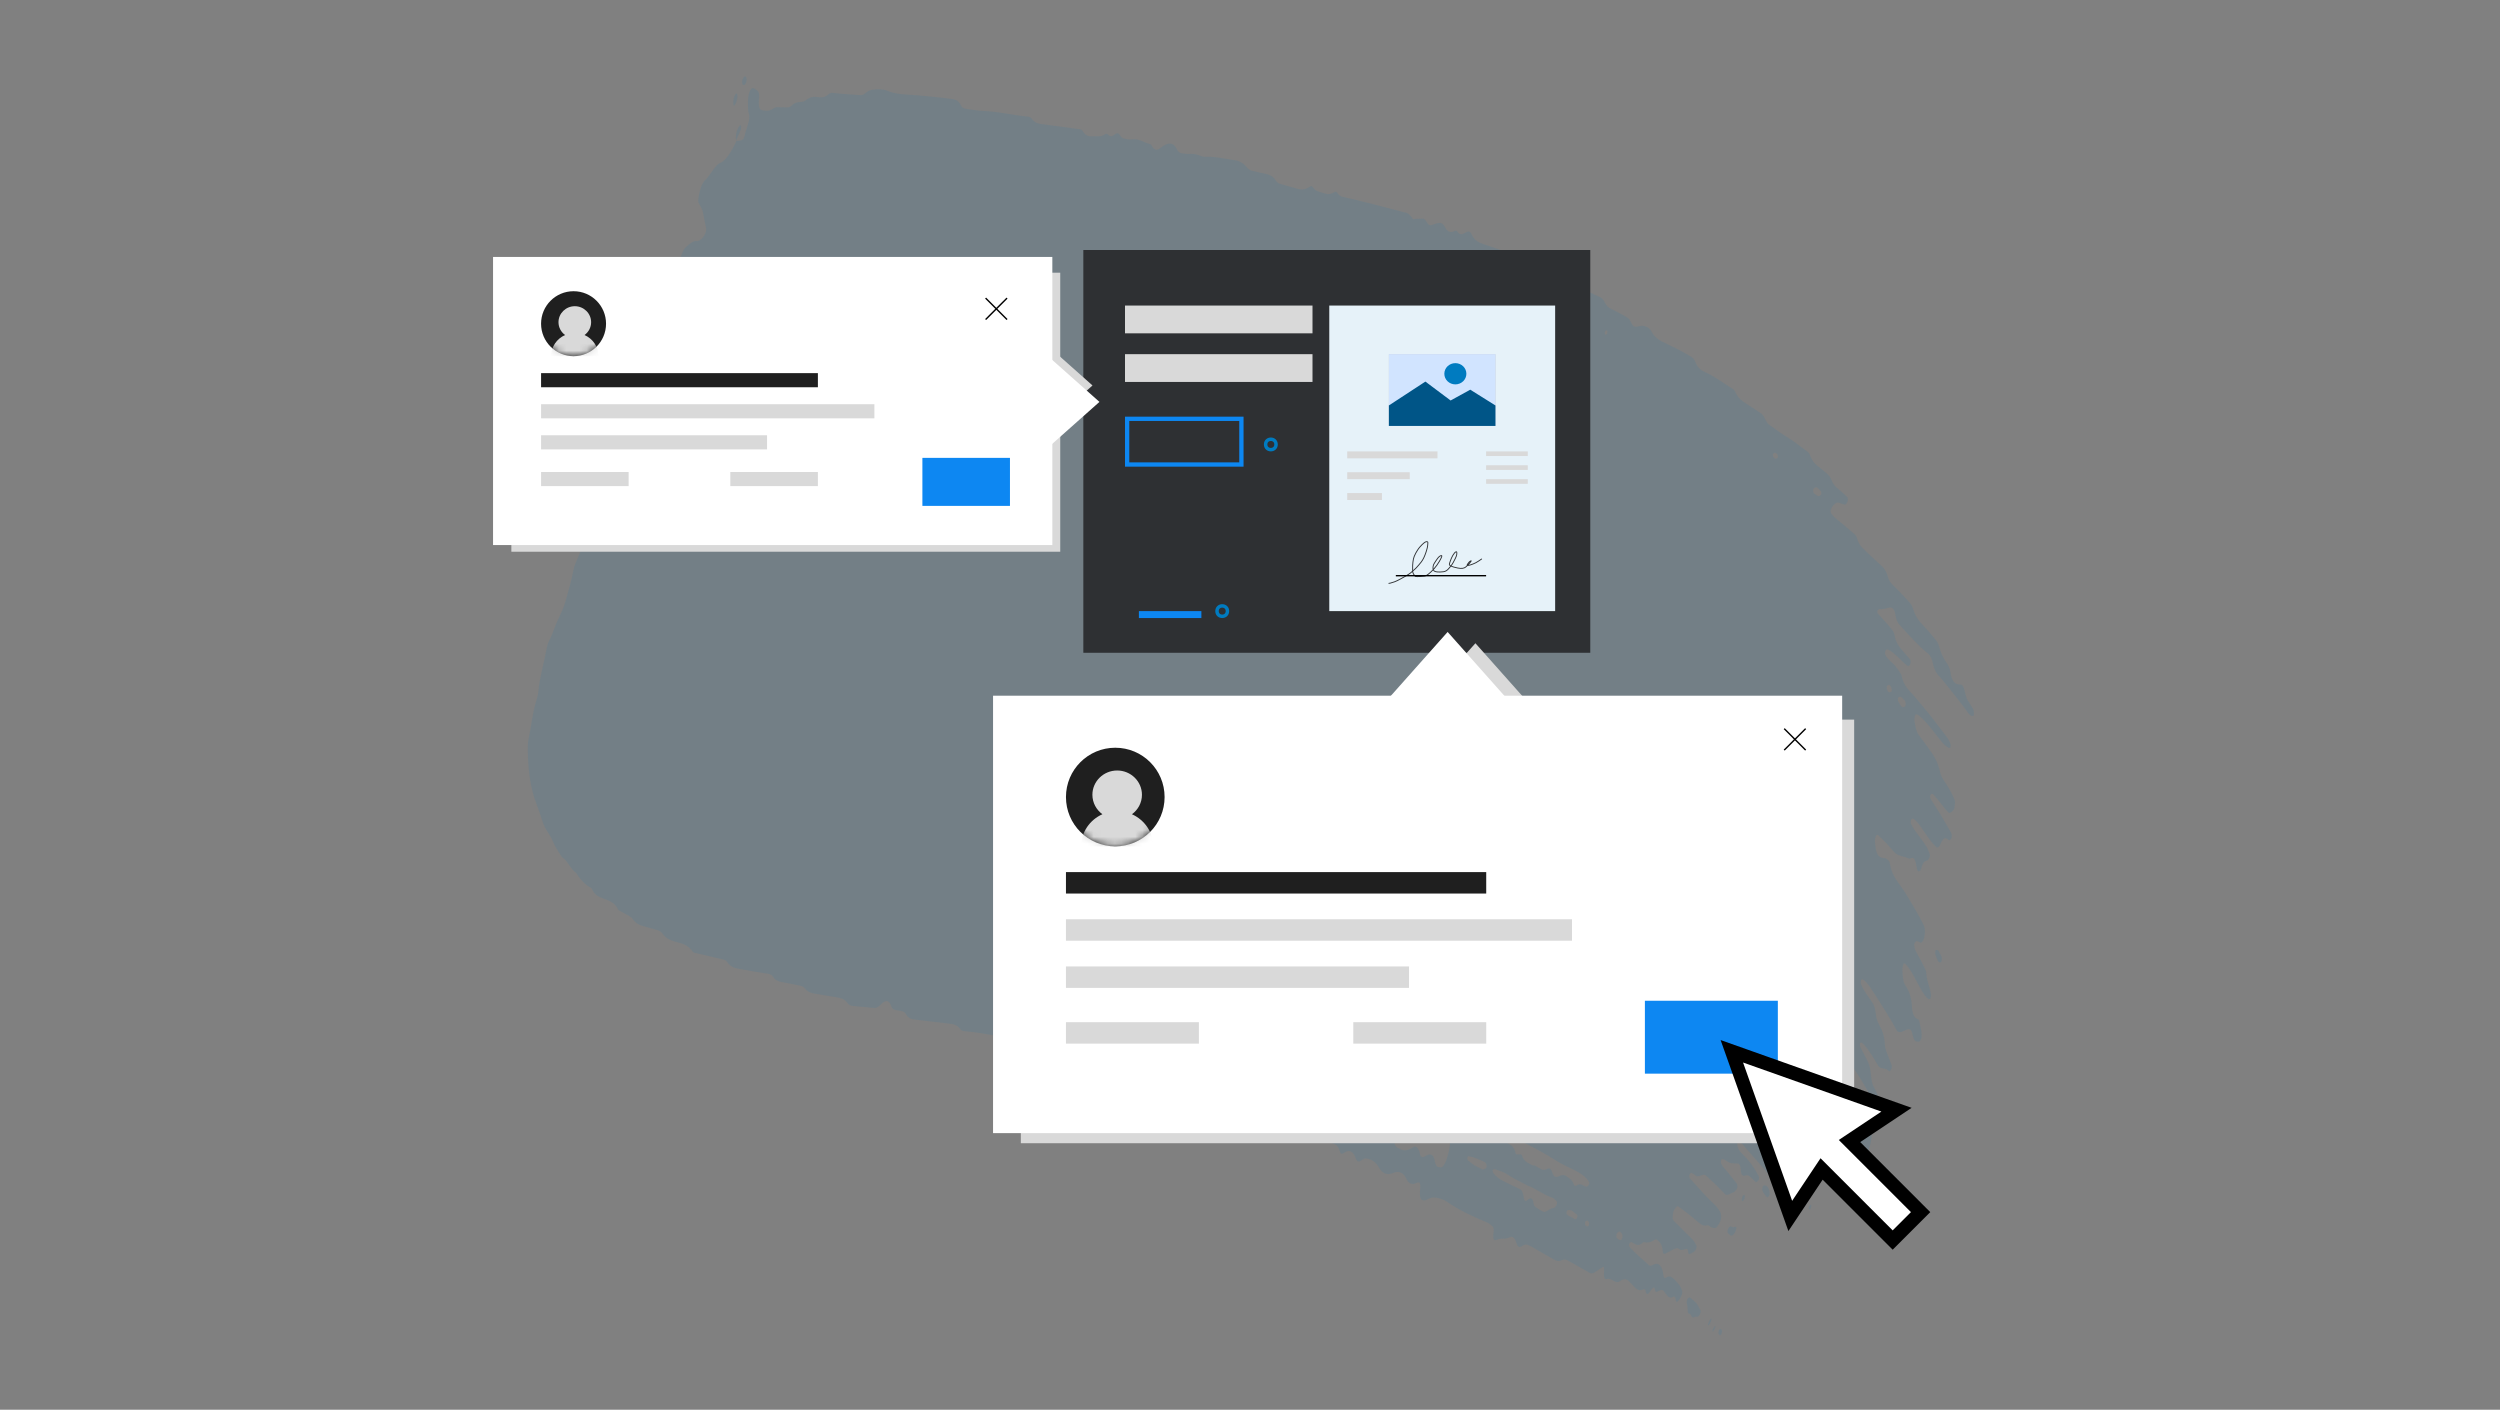 <svg width="360" height="203" viewBox="0 0 360 203" fill="none" xmlns="http://www.w3.org/2000/svg">
<rect x="0" y="0" width="360" height="203" fill="#808080" stroke="none"/>
<g opacity="0.1">
<path d="M268.157 166.966C267.872 167.072 267.64 167.053 267.588 166.649C267.556 166.407 267.576 166.09 267.572 165.811C267.572 165.668 267.584 165.506 267.56 165.388C267.42 164.693 267.239 164.04 266.706 164.127C266.021 164.239 265.541 163.854 265.004 163.63C264.799 163.55 264.715 163.233 264.703 162.798C264.687 162.233 264.607 161.742 264.351 161.581C263.97 161.363 263.581 161.171 263.385 160.568C262.84 160.543 262.504 160.071 262.195 159.531C261.838 158.922 261.434 158.413 261.037 157.885C260.889 157.692 260.713 157.543 260.524 157.444C260.276 157.313 259.963 157.332 259.747 157.133C259.583 156.99 259.607 156.45 259.398 156.369C259.254 156.313 259.058 156.512 258.894 156.866C258.713 157.257 258.677 157.593 258.749 157.822C258.781 157.922 258.805 158.034 258.85 158.102C259.282 158.779 259.671 159.537 260.084 160.251C260.492 160.972 260.905 161.686 261.277 162.475C261.314 162.543 261.261 162.779 261.249 162.935C261.173 162.997 261.077 163.127 261.029 163.121C260.745 163.065 260.556 162.811 260.384 162.519C260.204 162.239 260.035 161.935 259.803 161.761C259.45 161.5 259.046 161.419 258.545 161.581C258.293 161.668 258.032 161.779 257.744 162.133C257.207 162.792 256.814 162.984 256.554 162.655C256.173 162.158 255.792 161.668 255.412 161.177C255.216 160.935 255.111 160.525 255.059 160.009C255.031 159.736 254.967 159.537 254.799 159.618C254.086 159.966 253.817 159.164 253.316 158.984C253.148 158.922 252.988 159.108 252.948 159.344C252.92 159.506 252.932 159.674 252.972 159.736C253.385 160.326 253.769 160.966 254.23 161.444C256.225 163.668 257.924 166.519 259.571 169.383C259.683 169.569 259.563 169.942 259.414 170.066C259.326 170.14 259.218 170.19 259.178 170.134L257.764 168.122C257.287 167.463 256.778 166.861 256.285 166.239C256.165 166.09 255.965 166.345 255.897 166.612C255.857 166.78 255.837 166.979 255.869 167.047C256.017 167.364 256.193 167.618 256.341 167.929C256.413 168.084 256.466 168.283 256.486 168.525C256.506 168.811 256.393 169.178 256.213 169.538C256.033 169.898 255.833 170.147 255.684 170.109C255.492 170.066 255.3 170.004 255.171 169.824C254.855 169.37 254.53 168.935 254.202 168.513C253.853 168.122 253.505 167.724 253.156 167.333C252.808 166.935 252.463 166.544 252.118 166.146C251.762 165.761 251.413 165.37 251.077 164.947C250.892 164.718 250.664 164.575 250.444 164.426C250.392 164.395 250.283 164.5 250.203 164.544C250.191 164.668 250.147 164.848 250.167 164.916C250.339 165.649 250.7 165.96 251.045 166.314C251.902 167.153 252.655 168.165 253.296 169.438C253.328 169.501 253.276 169.737 253.26 169.892C253.188 169.979 253.104 170.103 253.044 170.147C252.96 170.203 252.868 170.258 252.82 170.221C252.515 169.948 252.239 169.612 251.922 169.37C251.766 169.252 251.574 169.196 251.349 169.271C250.944 169.401 250.708 169.215 250.68 168.494C250.672 168.233 250.624 168.022 250.556 167.861C250.488 167.705 250.404 167.55 250.271 167.55C249.121 167.531 249.146 167.513 248.428 167.059C248.32 166.991 248.208 166.923 248.08 166.898C248.02 166.892 247.916 166.997 247.831 167.053C247.823 167.177 247.795 167.358 247.815 167.426C248.024 168.059 248.42 168.302 248.725 168.712L250.079 170.408C250.171 170.526 250.207 170.737 250.163 171.085C249.863 171.637 249.654 171.7 249.438 171.768C249.362 171.793 249.282 171.836 249.202 171.88C248.869 172.072 248.581 172.141 248.388 171.942L247.254 170.768L246.072 169.656C245.924 169.519 245.784 169.364 245.624 169.258C245.52 169.19 245.399 169.14 245.263 169.165C244.911 169.233 244.482 169.544 244.221 169.314C244.021 169.14 243.801 169.01 243.576 168.892C243.524 168.867 243.424 168.966 243.344 169.041C243.328 169.053 243.256 169.277 243.256 169.333C243.256 169.463 243.268 169.606 243.312 169.656C243.921 170.327 244.542 170.985 245.127 171.662C245.724 172.333 246.357 172.936 246.97 173.532C247.258 173.799 247.499 174.184 247.735 174.563C247.811 174.681 247.811 174.961 247.843 175.178C247.879 175.451 247.787 175.787 247.571 176.178C247.395 176.495 247.198 176.781 247.046 176.812C246.838 176.855 246.653 176.824 246.485 176.762C246.257 176.681 246.105 176.377 245.832 176.452C245.175 176.632 244.79 176.178 244.342 175.818C243.901 175.451 243.46 175.091 243.019 174.725L241.641 173.706C241.477 173.588 241.012 174.172 240.94 174.594C240.884 174.923 240.844 175.265 240.872 175.47C240.9 175.688 241.004 175.781 241.096 175.874C241.613 176.377 242.134 176.874 242.623 177.402C243.208 178.011 243.893 178.433 244.294 179.415C244.318 179.47 244.306 179.688 244.261 179.787C244.189 179.955 244.053 180.185 243.989 180.228C243.757 180.384 243.54 180.477 243.32 180.582C243.168 180.657 243.12 180.495 243.092 180.259C243.064 180.054 243.007 179.849 242.895 179.843C242.647 179.831 242.33 180.023 242.09 180.005C241.85 179.986 241.701 179.694 241.441 179.738C241.112 179.787 240.728 180.054 240.355 180.235C240.131 180.346 239.886 180.52 239.69 180.551C239.566 180.57 239.45 180.477 239.438 180.253C239.381 179.216 239.017 178.856 238.628 178.545C238.536 178.47 238.408 178.427 238.256 178.533C237.691 178.93 237.234 178.98 236.825 178.887C236.765 178.874 236.713 178.824 236.637 178.893C235.844 179.626 235.455 179.123 234.962 178.874C234.834 178.806 234.682 178.936 234.586 179.179C234.554 179.259 234.578 179.477 234.618 179.526C235.078 180.023 235.539 180.471 236.004 180.899C236.465 181.328 236.965 181.713 237.41 182.154C237.542 182.284 237.719 182.309 237.947 182.179C238.881 181.657 239.393 182.284 239.534 183.663C239.57 183.993 239.71 184.098 239.954 183.949C240.259 183.763 240.503 183.763 240.7 183.906C240.844 184.011 241 184.092 241.124 184.241C241.529 184.744 242.006 185.061 242.234 185.925C242.29 186.142 242.206 186.477 241.974 186.9C241.785 187.241 241.613 187.434 241.481 187.459C241.417 187.471 241.361 187.446 241.345 187.366C241.277 186.999 241.241 186.571 240.912 186.751C240.539 186.956 240.299 186.819 240.091 186.583C239.922 186.397 239.774 186.161 239.618 185.956C239.414 185.688 239.109 185.713 238.728 185.956C238.492 186.105 238.344 186.036 238.308 185.695C238.256 185.16 237.963 185.446 237.562 186.043C237.274 186.465 237.106 186.397 237.026 186.13C236.949 185.881 236.925 185.527 236.685 185.651C236.172 185.912 235.812 185.769 235.495 185.459L234.566 184.496C234.245 184.185 233.868 184.061 233.303 184.477C232.983 184.713 232.767 184.62 232.546 184.539C232.166 184.39 231.861 184.018 231.372 184.185C230.984 184.322 230.924 183.75 230.988 182.906C231.016 182.539 230.968 182.353 230.815 182.446C230.435 182.682 230.05 182.943 229.669 183.198C229.361 183.403 229.109 183.415 228.9 183.285C227.822 182.676 226.777 182.048 225.651 181.458C225.426 181.34 225.17 181.334 224.874 181.477C224.421 181.701 224.084 181.545 223.744 181.359C222.674 180.744 221.604 180.129 220.53 179.514C220.358 179.421 220.182 179.334 220.002 179.259C219.757 179.16 219.477 179.222 219.148 179.446C218.703 179.75 218.483 179.427 218.327 178.899C218.134 178.259 217.81 177.942 217.337 178.191C216.704 178.526 216.219 178.222 215.598 178.508C215.162 178.706 214.909 178.607 215.085 177.377C215.134 177.054 215.061 176.744 214.969 176.644C214.709 176.377 214.424 176.16 214.116 176.029C212.137 175.184 210.169 174.327 208.338 173.035C207.994 172.805 207.613 172.669 207.229 172.557C206.716 172.408 206.179 172.346 205.53 172.731C205.373 172.824 205.225 172.855 205.085 172.861C204.64 172.886 204.352 172.588 204.508 171.203C204.572 170.644 204.496 170.24 204.26 170.265C204.119 170.277 203.963 170.352 203.811 170.401C203.735 170.426 203.651 170.488 203.583 170.494C203.162 170.501 202.797 170.364 202.553 169.817C202.108 168.817 201.431 168.556 200.566 168.923C199.704 169.283 199.039 168.96 198.554 168.103C198.065 167.227 197.396 166.916 196.671 166.805C196.415 166.767 196.05 167.14 195.754 167.246C195.609 167.295 195.489 167.221 195.389 167.109C195.289 166.997 195.221 166.786 195.145 166.606C194.788 165.749 194.259 165.482 193.49 166.041C193.238 166.227 193.049 166.171 192.949 165.842C192.785 165.308 192.572 164.923 192.256 164.792C191.026 164.264 189.808 163.705 188.546 163.289C188.029 163.115 187.664 162.568 187.388 161.742C187.28 161.425 187.071 161.432 186.835 161.568C186.759 161.612 186.679 161.649 186.595 161.742C186.29 162.071 186.174 161.786 186.158 161.313C186.122 160.313 185.93 159.692 185.497 159.686C184.928 159.68 184.631 158.916 184.311 158.214C184.223 158.021 184.058 158.133 183.866 158.493C182.973 160.183 182.748 160.046 182.235 159.966C182.039 159.934 181.871 159.798 181.683 159.736C180.865 159.456 180.048 159.183 179.234 158.903C178.918 158.791 178.561 158.872 178.161 159.146C178 159.257 177.916 159.108 177.824 158.941C177.56 158.475 177.251 158.121 176.995 157.636C176.73 157.127 176.346 157.046 175.977 156.891C175.653 156.754 175.304 156.959 174.831 157.81C174.483 158.437 174.162 158.692 174.026 158.108C173.886 157.506 173.585 157.319 173.385 156.884C173.044 156.164 172.632 155.754 171.971 156.17C171.81 156.276 171.702 156.189 171.606 156.027C171.426 155.717 171.189 155.574 170.933 155.505C169.647 155.195 168.381 154.816 167.082 154.561C166.241 154.387 165.412 154.17 164.602 153.878C163.549 153.487 162.419 153.369 161.313 153.164C161.053 153.114 160.764 153.176 160.516 153.102C158.316 152.381 155.948 152.356 153.676 151.959C152.434 151.778 151.22 151.474 150.046 151.021C149.862 150.952 149.662 150.896 149.534 150.66C149.121 149.915 148.524 149.871 147.951 149.729C146.537 149.393 145.046 149.48 143.608 149.201C142.037 148.896 140.491 148.623 138.848 148.486C138.648 148.468 138.439 148.424 138.295 148.213C137.894 147.617 137.37 147.492 136.833 147.424L131.917 146.84C131.372 146.778 130.819 146.703 130.43 145.989C130.294 145.734 130.082 145.678 129.881 145.616C129.549 145.517 129.188 145.517 128.852 145.418C128.651 145.362 128.463 145.244 128.347 144.902C128.018 143.921 127.473 143.952 126.744 144.74C126.396 145.113 126.095 145.163 125.811 145.138L123.034 144.883C122.677 144.846 122.317 144.827 122.048 144.449C121.616 143.834 121.051 143.716 120.486 143.61L117.281 143.082C116.776 142.989 116.291 142.852 115.898 142.318C115.686 142.026 115.385 141.976 115.101 141.914C114.244 141.722 113.386 141.579 112.513 141.405C112.076 141.318 111.655 141.169 111.331 140.672C111.062 140.256 110.682 140.231 110.317 140.175C109.071 139.976 107.817 139.79 106.555 139.541C105.89 139.417 105.225 139.305 104.724 138.547C104.516 138.231 104.199 138.187 103.907 138.119L100.349 137.274C100.128 137.218 99.872 137.237 99.712 137.001C98.934 135.827 97.805 135.833 96.787 135.46C96.27 135.274 95.793 135.007 95.397 134.435C95.176 134.118 94.876 134 94.583 133.913C93.906 133.721 93.229 133.534 92.552 133.342C92.023 133.193 91.53 132.944 91.126 132.36C90.849 131.957 90.46 131.845 90.116 131.634C89.767 131.422 89.411 131.261 89.054 131.056C88.513 129.851 87.64 129.708 86.83 129.373C86.237 129.13 85.636 128.913 85.252 128.043C85.208 127.938 85.14 127.863 85.072 127.832C84.27 127.416 83.573 126.683 82.964 125.708C82.183 125.211 81.714 123.863 80.917 123.428C80.48 122.72 79.991 122.08 79.631 121.198C79.178 120.074 78.493 119.508 78.108 118.241C77.767 117.104 77.359 116.141 76.994 115.036C76.468 113.454 76.149 111.541 76.037 109.296C76.013 108.781 75.997 108.259 76.001 107.712C76.001 107.352 76.001 106.948 76.085 106.55C76.51 104.656 76.626 102.842 77.227 100.91C77.351 100.506 77.479 100.022 77.511 99.662C77.679 97.649 78.328 95.506 78.705 93.444C78.789 92.984 78.881 92.624 79.074 92.263C79.434 91.586 79.715 90.76 80.023 89.984C80.332 89.213 80.692 88.53 81.013 87.785C81.173 87.418 81.321 86.99 81.434 86.58C81.834 85.114 82.283 83.648 82.555 82.175C82.635 81.741 82.756 81.362 82.936 80.964C83.357 80.039 83.729 79.07 84.002 77.983C84.539 75.833 85.248 73.846 86.101 71.982C86.35 71.442 86.494 70.777 86.598 70.143C86.698 69.534 86.818 68.907 86.967 68.286C87.219 67.224 87.536 66.193 87.968 65.255C88.301 64.534 88.629 63.776 88.974 63.105C89.515 62.049 89.927 60.869 90.304 59.596C90.613 58.552 90.933 57.515 91.262 56.484C91.39 56.08 91.538 55.67 91.694 55.291C92.083 54.353 92.548 53.614 92.884 52.52C93.205 51.483 93.549 50.458 93.898 49.446C94.034 49.048 94.207 48.688 94.367 48.321C94.447 48.141 94.535 47.98 94.623 47.818C94.799 47.501 94.972 47.191 95.144 46.88C95.805 45.725 96.246 44.315 96.599 42.799C96.743 42.184 96.767 41.557 96.995 40.967C97.408 39.898 97.524 38.91 97.768 37.886C97.865 37.476 97.997 37.028 98.145 36.656C98.289 36.295 98.494 35.854 98.634 35.718C99.215 35.171 99.792 34.655 100.261 34.711C100.521 34.742 100.809 34.655 101.158 34.264C101.334 34.065 101.507 33.786 101.651 33.357C101.695 33.227 101.703 32.972 101.683 32.866C101.543 32.14 101.374 31.469 101.25 30.717C101.122 29.941 100.797 29.674 100.573 29.158C100.421 28.81 100.862 26.878 101.194 26.406C101.278 26.282 101.378 26.077 101.45 26.015C102.019 25.555 102.632 24.437 103.205 23.816C103.366 23.642 103.526 23.536 103.666 23.487C104.419 23.207 105.217 22.095 106.05 20.288C106.234 20.281 106.427 20.269 106.627 20.226C106.763 20.194 106.911 20.194 107.064 19.983C107.2 19.797 107.276 19.238 107.408 18.853C107.773 17.784 108.045 16.902 107.817 16.312C107.717 16.057 107.717 15.536 107.701 15.088C107.693 14.79 107.709 14.436 107.741 14.07C107.777 13.647 107.893 13.25 108.041 12.989C108.121 12.852 108.218 12.722 108.278 12.709C108.618 12.622 108.859 12.889 109.111 13.107C109.275 13.243 109.364 13.591 109.307 14.126C109.167 15.442 109.396 15.834 109.788 15.883C110.281 15.952 110.762 16.064 111.375 15.616C111.595 15.455 111.796 15.436 111.988 15.436C112.445 15.424 112.877 15.486 113.334 15.467C113.526 15.461 113.731 15.461 113.959 15.237C114.528 14.685 114.969 14.709 115.425 14.666C115.622 14.647 115.83 14.604 116.051 14.424C116.664 13.933 117.188 13.902 117.689 13.97C118.186 14.039 118.687 14.132 119.324 13.566C119.64 13.287 119.881 13.374 120.129 13.399C121.307 13.548 122.561 13.579 123.767 13.691C124.024 13.709 124.284 13.709 124.601 13.43C124.993 13.076 125.338 12.958 125.678 12.914C126.432 12.809 127.157 12.815 127.814 13.088C128.719 13.455 129.665 13.573 130.667 13.622C131.756 13.691 132.842 13.778 133.916 13.896C135.006 14.001 136.108 14.113 137.193 14.268C137.658 14.337 138.075 14.554 138.383 15.181C138.56 15.529 138.816 15.635 139.084 15.666C139.89 15.772 140.683 15.946 141.504 15.97C142.594 16.008 143.688 16.163 144.774 16.331C145.864 16.505 146.925 16.697 148.047 16.797C148.252 16.815 148.448 16.927 148.6 17.132C148.973 17.635 149.429 17.797 149.914 17.859L155.155 18.567C155.435 18.604 155.74 18.567 155.936 18.909C156.333 19.61 156.91 19.679 157.507 19.629C158.028 19.586 158.512 19.76 159.101 19.343C159.374 19.151 159.53 19.368 159.714 19.505C159.903 19.642 160.107 19.685 160.371 19.468C160.712 19.182 161.017 19.052 161.237 19.412C161.389 19.66 161.565 19.871 161.77 19.927C162.19 20.039 162.619 20.139 163.08 20.064C164.013 19.921 164.755 20.555 165.604 20.747C165.808 20.791 165.933 21.188 166.113 21.362C166.357 21.598 166.654 21.629 166.998 21.393C167.167 21.275 167.343 21.114 167.511 21.014C168.288 20.53 168.97 20.486 169.418 21.399C169.611 21.791 169.843 22.039 170.144 22.07C170.512 22.108 170.881 22.188 171.269 22.164C171.818 22.126 172.335 22.207 172.824 22.418C173.1 22.536 173.401 22.592 173.705 22.58C175.096 22.524 176.41 22.878 177.764 23.064C178.445 23.151 179.058 23.474 179.583 24.133C179.807 24.418 180.096 24.543 180.384 24.617C181.041 24.791 181.711 24.909 182.376 25.058C182.893 25.176 183.373 25.412 183.746 26.034C183.898 26.288 184.111 26.406 184.323 26.474C185.192 26.723 186.066 26.965 186.939 27.214C187.452 27.35 188.005 27.313 188.63 26.866C188.818 26.735 188.942 26.797 189.059 26.965C189.223 27.195 189.407 27.388 189.616 27.481C190.036 27.661 190.477 27.767 190.91 27.897C191.274 28.009 191.675 27.953 192.112 27.686C192.296 27.574 192.436 27.58 192.552 27.748C192.769 28.071 193.025 28.27 193.326 28.338C196.275 28.997 199.199 29.779 202.124 30.549C202.196 30.568 202.268 30.593 202.345 30.599C202.805 30.655 203.15 31.078 203.478 31.556C203.947 31.525 204.424 31.475 204.885 31.475C205.361 31.475 205.522 32.487 206.011 32.432C206.407 32.388 206.852 32.121 207.245 32.096C207.557 32.071 207.838 32.227 208.03 32.624C208.37 33.339 208.835 33.599 209.468 33.264C209.649 33.171 209.785 33.214 209.897 33.388C210.173 33.817 210.558 33.804 211.015 33.5C211.379 33.258 211.708 33.276 211.884 33.68C212.305 34.624 212.922 34.91 213.571 35.134C214.505 35.45 215.446 35.755 216.372 36.103C216.656 36.208 216.957 36.314 217.145 36.674C217.505 37.351 217.938 37.618 218.611 37.134C219.06 36.811 219.437 36.904 219.773 37.121C220.17 37.376 220.635 37.426 220.883 38.128C221.22 39.084 221.809 39.203 222.526 38.836C222.89 38.643 223.163 38.743 223.367 39.115C223.415 39.203 223.463 39.333 223.535 39.333C223.932 39.321 224.253 39.544 224.517 39.973C224.669 40.221 224.886 40.333 225.102 40.395C226.937 40.892 228.588 42.016 230.351 42.756C230.635 42.874 230.879 43.103 231.064 43.507C231.296 44.004 231.605 44.284 231.953 44.458C232.506 44.731 233.059 45.004 233.604 45.302L234.413 45.781C234.826 46.004 234.962 46.992 235.427 47.048C235.804 47.091 236.256 46.855 236.625 46.924C237.074 47.004 237.51 47.166 237.807 47.719C238.2 48.464 238.712 48.855 239.261 49.148C239.954 49.483 240.648 49.825 241.341 50.16C242.098 50.545 242.855 50.949 243.588 51.409C243.785 51.533 243.977 51.719 244.097 52.036C244.43 52.931 244.939 53.334 245.504 53.577C246.774 54.117 247.932 55.005 249.134 55.763C249.398 55.931 249.706 56.03 249.875 56.422C250.319 57.465 251.009 57.819 251.666 58.26C252.323 58.707 253 59.105 253.649 59.571C253.841 59.708 253.994 59.975 254.134 60.254C254.322 60.633 254.506 61 254.779 61.173C255.512 61.646 256.189 62.236 256.946 62.689C258.112 63.385 259.21 64.23 260.356 65.106C260.488 65.205 260.592 65.397 260.672 65.621C260.925 66.298 261.269 66.746 261.674 67.044C262.151 67.41 262.612 67.814 263.08 68.199C263.349 68.416 263.581 68.727 263.754 69.18C263.97 69.746 264.286 70.062 264.631 70.342C265.112 70.721 265.573 71.162 266.029 71.609C266.085 71.665 266.113 71.889 266.085 72.063C266.037 72.355 265.837 72.678 265.641 72.659C265.308 72.634 265.028 72.423 264.703 72.373C264.459 72.336 264.166 72.51 263.866 72.939C263.774 73.069 263.665 73.299 263.621 73.485C263.589 73.622 263.621 73.821 263.665 73.883C263.838 74.125 264.01 74.367 264.21 74.535L265.532 75.616L266.863 76.759C267.063 76.939 267.299 77.094 267.4 77.467C267.728 78.684 268.405 79.063 269.006 79.678C269.675 80.349 270.368 80.946 271.054 81.585C271.402 81.921 271.683 82.399 271.863 83.076C272.011 83.623 272.264 83.933 272.536 84.207C273.357 84.989 274.179 85.871 274.984 86.766C275.184 86.99 275.373 87.269 275.481 87.66C275.753 88.599 276.174 89.238 276.663 89.76C277.356 90.499 278.033 91.257 278.698 92.077C278.894 92.326 279.103 92.599 279.207 93.015C279.463 94.021 279.84 94.779 280.289 95.413C280.545 95.779 280.782 96.183 280.874 96.848C281.05 98.084 281.523 98.593 282.24 98.562C282.44 98.556 282.601 98.649 282.713 98.891C282.977 99.475 283.033 100.364 283.362 100.867C283.618 101.252 283.871 101.649 284.115 102.059C284.171 102.159 284.211 102.308 284.231 102.469C284.251 102.637 284.231 102.842 284.231 103.028C284.127 103.059 284.007 103.14 283.927 103.103C283.763 103.022 283.594 102.917 283.466 102.743C282.745 101.705 282.004 100.786 281.266 99.848C280.529 98.91 279.792 97.972 279.039 97.14C278.69 96.742 278.462 96.14 278.302 95.4C278.173 94.804 277.949 94.382 277.652 94.121C276.166 92.947 274.824 91.381 273.498 89.94C273.229 89.642 273.041 89.182 272.945 88.555C272.816 87.729 272.496 87.356 271.995 87.505C271.522 87.629 271.05 87.791 270.625 87.698C270.553 87.679 270.425 87.865 270.324 87.959C270.34 88.083 270.336 88.263 270.38 88.313C271.026 89.033 271.687 89.723 272.324 90.524C272.512 90.76 272.732 90.996 272.804 91.419C273.025 92.667 273.554 93.208 274.079 93.829C274.407 94.214 274.748 94.574 275.068 94.984C275.124 95.052 275.132 95.282 275.112 95.463C275.084 95.736 274.872 96.015 274.684 95.879C274.199 95.531 273.758 95.065 273.313 94.624C272.865 94.208 272.412 93.804 271.907 93.543C271.719 93.444 271.518 93.599 271.458 93.835C271.418 93.99 271.458 94.208 271.502 94.307C271.863 95.04 272.416 95.313 272.869 95.829C273.189 96.22 273.482 96.686 273.786 97.121C274.139 98.966 275.064 99.506 275.845 100.475C276.599 101.389 277.36 102.258 278.109 103.209L280.345 106.141C280.537 106.395 280.697 106.737 280.854 107.072C280.902 107.178 280.882 107.408 280.894 107.582C280.802 107.625 280.685 107.731 280.621 107.7C279.956 107.352 279.459 106.65 278.943 105.985C278.093 104.911 277.264 103.774 276.31 103.035C276.238 102.979 276.162 102.917 276.078 102.898C275.994 102.879 275.841 102.848 275.809 102.929C275.657 103.289 275.649 103.631 275.705 103.954C275.833 104.706 275.974 105.426 276.302 105.836C276.811 106.495 277.308 107.203 277.809 107.886C278.434 108.749 279.043 109.632 279.359 111.135C279.479 111.7 279.732 112.098 279.972 112.464C280.521 113.296 281.062 114.141 281.491 115.241C281.567 115.433 281.491 115.924 281.439 116.297C281.383 116.707 280.778 117.21 280.601 117.017C280.465 116.868 280.313 116.744 280.185 116.576C279.604 115.812 279.015 115.11 278.418 114.408C278.261 114.228 278.061 114.303 277.961 114.545C277.917 114.651 277.945 114.936 277.997 115.023L279.499 117.39L280.962 119.912C281.014 120.005 281.042 120.167 281.054 120.334C281.062 120.452 281.03 120.701 280.994 120.751C280.898 120.875 280.762 121.011 280.693 120.987C280.309 120.831 280.004 120.154 279.395 121.626C279.331 121.782 279.211 121.956 279.127 122.005C279.031 122.067 278.927 122.055 278.854 121.999C278.205 121.434 277.672 120.62 277.132 119.85C276.659 119.148 276.194 118.415 275.617 117.949C275.445 117.806 275.252 117.893 275.172 118.135C275.124 118.278 275.144 118.539 275.188 118.632C275.861 119.968 276.771 120.788 277.488 122.049C277.648 122.341 277.777 122.707 277.901 123.068C277.925 123.142 277.889 123.403 277.837 123.515C277.761 123.676 277.636 123.856 277.552 123.894C277.264 124.024 276.979 123.968 276.735 124.832C276.679 125.024 276.567 125.322 276.495 125.385C276.27 125.565 276.118 125.465 276.05 125.173C275.874 124.366 275.849 123.26 275.108 123.614C275.012 123.664 274.916 123.651 274.84 123.614C274.299 123.347 273.674 123.328 273.161 123.024C272.652 122.707 272.26 122.086 271.811 121.608C271.362 121.142 270.905 120.682 270.445 120.254C270.384 120.198 270.244 120.21 270.176 120.322C270.02 120.583 269.964 120.962 269.996 121.31C270.028 121.62 270.072 121.906 270.116 122.198C270.228 122.95 270.509 123.353 270.909 123.496C271.142 123.583 271.426 123.527 271.639 123.664C271.847 123.807 272.091 123.968 272.155 124.372C272.352 125.552 272.764 126.285 273.233 126.944L274.018 128.043C274.275 128.422 274.523 128.832 274.772 129.236C275.533 130.516 276.306 131.77 277.007 133.205C277.16 133.503 277.232 133.944 277.164 134.541C277.12 134.957 277.019 135.336 276.835 135.591C276.747 135.715 276.619 135.758 276.539 135.74C276.298 135.671 276.126 135.379 275.793 135.64C275.745 135.677 275.633 135.945 275.641 135.988C275.677 136.28 275.701 136.603 275.797 136.796C276.19 137.597 276.631 138.293 277.015 139.119C277.16 139.423 277.36 139.69 277.388 140.144C277.464 141.436 277.949 142.113 278.069 143.318C278.081 143.436 277.997 143.66 277.961 143.834C277.865 143.846 277.745 143.921 277.68 143.871C276.983 143.281 276.511 142.268 276.002 141.324C275.501 140.361 274.992 139.429 274.351 138.771C274.295 138.715 274.131 138.727 274.119 138.765C273.962 139.187 273.934 139.535 273.95 139.858C273.99 140.653 274.055 141.392 274.339 141.827C274.503 142.082 274.66 142.343 274.804 142.641C275.092 143.237 275.273 144.001 275.317 144.952C275.365 145.927 275.613 146.542 276.114 146.734C276.194 146.766 276.294 146.772 276.322 146.884C276.503 147.635 276.735 148.325 276.719 149.337C276.719 149.443 276.631 149.691 276.571 149.778C276.475 149.909 276.342 150.027 276.266 150.014C275.645 149.946 275.657 149.927 275.317 148.635C275.208 148.269 274.988 148.145 274.7 148.225C274.415 148.3 274.103 148.505 273.822 148.586C273.538 148.666 273.277 148.648 273.125 148.374C272.199 146.647 271.198 145.113 270.208 143.554C269.555 142.653 269.022 141.479 268.185 140.995C268.145 140.97 268.045 141.094 267.973 141.15C267.969 141.318 267.928 141.554 267.965 141.641C268.417 142.759 269.046 143.517 269.627 144.374C269.892 144.778 270.056 145.343 270.128 146.076C270.196 146.803 270.429 147.262 270.673 147.703C270.869 148.058 271.042 148.436 271.178 148.878C271.306 149.337 271.394 149.865 271.43 150.474C271.454 150.909 271.574 151.238 271.687 151.549C271.915 152.182 272.171 152.766 272.4 153.393C272.436 153.493 272.436 153.685 272.388 153.859C272.312 154.139 272.095 154.356 271.955 154.195C271.542 153.71 270.817 154.033 270.457 153.468C270.16 152.971 269.872 152.487 269.575 151.99C269.106 151.313 268.658 150.592 268.089 150.132C268.037 150.089 267.924 150.182 267.84 150.213C267.84 150.368 267.804 150.592 267.84 150.673L268.922 152.772C269.058 153.039 269.174 153.344 269.255 153.698C269.467 154.648 269.427 155.94 269.852 156.58C270.212 157.102 270.445 157.872 270.697 158.593C270.729 158.68 270.669 158.928 270.621 159.108C270.609 159.164 270.481 159.301 270.429 159.319C270.34 159.351 270.236 159.375 270.196 159.301C269.667 158.245 269.066 157.319 268.501 156.338C267.94 155.35 267.339 154.443 266.738 153.549C266.194 152.716 265.645 151.89 265.056 151.157C265.008 151.095 264.903 151.089 264.815 151.182C264.683 151.319 264.603 151.673 264.683 151.946C264.807 152.375 265.048 152.629 265.108 153.145C265.236 154.387 265.573 155.22 266.017 155.897C266.282 156.313 266.546 156.735 266.791 157.195C267.027 157.667 267.255 158.158 267.484 158.655C267.928 159.655 268.457 160.512 268.946 161.432C269.082 161.674 269.199 161.96 269.319 162.239C269.667 163.047 269.567 164.264 268.998 165.904C268.806 166.457 268.505 166.873 268.161 167.003L268.157 166.966ZM189.62 159.587C189.515 159.17 189.419 158.723 189.291 158.357C189.187 158.059 189.003 157.953 188.762 158.133C188.594 158.257 188.422 158.636 188.309 159.034C188.193 159.444 188.141 159.866 188.233 160.04C188.446 160.456 188.766 160.5 189.167 160.251C189.311 160.164 189.467 159.928 189.624 159.587H189.62ZM196.371 157.052C196.351 156.934 196.315 156.81 196.25 156.829C195.954 156.922 195.629 157.139 195.353 157.158C195.065 157.17 195.016 156.499 194.82 156.245C194.772 156.183 194.724 156.096 194.66 156.083C194.528 156.058 194.395 156.04 194.247 156.083C194.099 156.133 193.935 156.251 193.77 156.356C193.346 156.642 193.057 156.475 192.849 156.021C192.809 155.934 192.773 155.81 192.709 155.816C192.572 155.822 192.42 155.773 192.272 155.984C191.675 156.847 191.314 156.884 191.098 156.133C191.01 155.822 190.781 155.81 190.593 155.742C189.908 155.481 189.924 155.431 189.203 154.238C188.975 153.866 188.65 153.748 188.506 153.151C188.446 152.897 188.333 152.859 188.149 153.002C187.736 153.319 187.36 153.449 187.039 153.338C185.901 152.934 184.764 152.53 183.63 152.132C183.309 152.027 183.073 151.673 182.889 151.163C182.78 150.865 182.64 150.642 182.484 150.462C182.275 150.219 182.023 150.132 181.707 150.306C181.542 150.393 181.382 150.58 181.206 150.878C180.901 151.387 180.709 152.101 180.797 152.443C181.009 153.251 181.254 153.94 181.735 154.039C182.452 154.201 183.153 154.412 183.838 154.679C184.223 154.822 184.639 154.766 185.16 154.238C185.845 153.977 186.478 153.915 186.751 155.046C186.867 155.524 187.039 155.822 187.3 155.915C187.997 156.145 188.682 156.425 189.367 156.704C189.551 156.779 189.716 156.934 189.888 157.052C190.004 157.133 190.032 157.903 189.924 158.406C189.848 158.773 189.76 159.139 189.676 159.512C190.056 159.605 190.465 159.611 190.806 159.829C191.218 160.096 191.915 159.214 192.232 159.841C192.268 159.91 192.364 159.879 192.44 159.798C193.065 159.152 193.498 159.326 193.947 159.481C194.468 159.661 195.125 159.146 195.818 158.413C195.902 158.326 195.994 158.17 196.078 158.027C196.307 157.661 196.415 157.313 196.375 157.04L196.371 157.052ZM261.245 71.081C261.518 71.255 261.646 71.355 261.782 71.423C261.846 71.454 261.931 71.454 262.011 71.41C262.091 71.367 262.183 71.255 262.271 71.174C262.255 71.032 262.263 70.814 262.215 70.752C262.051 70.541 261.87 70.373 261.686 70.212C261.558 70.1 261.386 70.174 261.205 70.323C261.009 70.485 261.113 70.976 261.245 71.081ZM255.28 65.404C255.3 65.733 255.396 65.888 255.536 65.988C255.676 66.087 255.825 66.081 256.025 65.857C256.009 65.509 255.921 65.317 255.764 65.279C255.64 65.13 255.48 65.174 255.28 65.41V65.404ZM200.574 154.686C200.586 154.797 200.582 154.959 200.614 155.021C201.058 155.841 201.848 155.568 202.337 156.139C202.881 156.282 203.398 156.419 203.919 156.555C203.979 156.568 204.087 156.406 204.172 156.325C204.164 156.207 204.18 156.021 204.143 155.99C203.398 155.375 202.276 154.903 200.822 154.481C200.762 154.462 200.658 154.611 200.574 154.686ZM231.408 48.104C231.432 47.974 231.488 47.769 231.468 47.725C231.432 47.626 231.372 47.52 231.3 47.563C231.06 47.706 231.004 47.967 231.176 48.185C231.224 48.241 231.328 48.135 231.408 48.104ZM208.322 166.916C208.515 166.295 208.679 165.68 208.763 165.084C208.875 164.32 208.767 163.662 208.519 163.655C208.178 163.655 207.801 163.792 207.613 163.258C207.513 162.972 207.321 162.873 207.136 162.792C205.281 161.997 203.514 160.922 201.675 160.09C201.123 159.854 200.522 159.742 200.221 158.767C200.077 158.798 199.945 158.767 199.788 158.878C199.52 159.071 199.356 158.947 199.275 158.593C199.131 157.972 198.875 157.748 198.446 158.015C198.13 158.208 197.833 158.295 197.525 158.45C197.344 158.543 197.18 158.816 197.088 159.189C196.98 159.624 196.952 159.997 197.008 160.257C197.056 160.494 197.104 160.761 197.204 160.866C197.577 161.251 198.017 161.369 198.642 160.779C198.895 160.543 199.071 160.674 199.139 161.09C199.227 161.605 199.38 161.966 199.62 162.115C199.736 162.189 199.84 162.307 199.973 162.326C200.465 162.394 200.742 162.953 200.762 164.152C200.77 164.823 200.958 165.103 201.199 165.246C201.315 165.314 201.443 165.357 201.567 165.413C202.084 165.78 202.709 165.711 203.45 165.227C203.855 164.96 204.139 165.214 204.336 165.674C204.376 165.767 204.412 165.86 204.432 165.991C204.54 166.699 204.849 166.749 205.277 166.463C205.946 166.034 206.447 166.165 206.628 167.277C206.76 168.109 207.176 168.103 207.597 168.091C207.765 168.091 208.174 167.42 208.326 166.923L208.322 166.916ZM214.08 168.035C214.08 167.513 213.9 167.389 213.719 167.302C212.99 166.954 212.257 166.625 211.472 166.482C211.435 166.475 211.351 166.618 211.291 166.693C211.311 166.823 211.307 167.022 211.355 167.066C211.684 167.345 212.024 167.587 212.325 167.817C212.666 167.991 212.966 168.14 213.266 168.289L213.447 168.382C213.655 168.488 214.072 168.221 214.072 168.035H214.08ZM224.196 173.346C224.233 173.209 224.196 173.01 224.152 172.967C223.944 172.768 223.748 172.538 223.499 172.457C222.269 172.06 221.167 171.153 220.006 170.743C219.032 170.203 218.082 169.811 217.221 169.215C216.584 168.774 215.879 168.563 215.178 168.339C215.118 168.32 215.013 168.451 214.933 168.513C214.953 168.631 214.953 168.817 214.997 168.873C215.438 169.451 215.959 169.805 216.504 170.084C217.293 170.482 218.086 170.88 218.884 171.24C219.208 171.383 219.344 171.917 219.445 172.557C219.505 172.942 219.681 173.048 219.962 172.799C220.422 172.383 220.715 172.476 220.815 173.197C220.851 173.445 220.923 173.656 221.031 173.737C221.424 174.023 221.805 174.296 222.225 174.482C222.398 174.557 222.63 174.482 222.866 174.327C223.191 174.11 223.491 173.973 223.78 173.923C223.944 173.892 224.12 173.65 224.196 173.352V173.346ZM227.045 170.687C227.63 170.296 227.963 170.786 228.391 170.88C228.524 170.904 228.676 170.786 228.84 170.519C228.824 170.389 228.832 170.203 228.792 170.147C228.311 169.42 227.686 168.997 227.045 168.668C226.003 168.122 224.882 167.674 223.864 166.997C221.204 165.289 218.287 164.034 215.542 162.413C214.46 161.786 213.367 161.202 212.261 160.655C211.147 160.139 210.033 159.618 208.919 159.102C208.539 158.922 208.29 158.437 208.05 157.897C207.934 157.636 207.737 157.562 207.561 157.45C207.509 157.419 207.409 157.487 207.325 157.599C207.172 157.804 207.096 158.158 207.088 158.574C207.08 159.121 207.229 159.332 207.405 159.438C208.17 159.922 208.955 160.351 209.717 160.866C210.47 161.382 211.347 161.531 212.145 161.928C213.727 162.761 215.298 163.624 216.868 164.494C217.409 164.804 218.01 164.929 218.247 166.072C218.291 166.283 218.479 166.221 218.611 166.239C218.812 166.264 219.068 166.09 219.176 166.426C219.349 166.935 219.609 167.227 219.913 167.389L220.819 167.879L220.855 167.761C221.212 167.96 221.568 168.159 221.925 168.358C222.165 168.488 222.434 168.538 222.758 168.339C223.203 168.066 223.399 168.438 223.567 168.948C223.736 169.457 224.04 169.575 224.441 169.389C224.83 169.209 225.19 169.128 225.479 169.327C225.923 169.643 226.4 169.842 226.665 170.637C226.729 170.83 226.873 170.805 227.041 170.693L227.045 170.687ZM227.129 175.284C227.165 175.166 227.137 174.961 227.089 174.923C226.677 174.632 226.316 174.11 225.743 174.259C225.707 174.271 225.635 174.414 225.579 174.495C225.591 174.632 225.571 174.843 225.619 174.88C225.771 175.017 225.943 175.091 226.108 175.191L226.12 175.16C226.344 175.29 226.544 175.451 226.769 175.557C226.905 175.619 227.061 175.489 227.129 175.271V175.284ZM228.812 176.445C228.812 176.302 228.84 176.091 228.808 176.023C228.688 175.799 228.544 175.638 228.259 175.942C228.259 176.091 228.223 176.327 228.259 176.383C228.343 176.507 228.455 176.582 228.576 176.613C228.632 176.625 228.728 176.507 228.808 176.445H228.812ZM233.628 178.178C233.656 178.017 233.648 177.868 233.62 177.8C233.56 177.644 233.468 177.551 233.392 177.433L233.231 177.365C233.119 177.315 232.975 177.414 232.799 177.657C232.735 177.98 232.747 178.209 232.851 178.296C232.991 178.414 233.131 178.539 233.295 178.582C233.436 178.626 233.584 178.421 233.628 178.178ZM272.408 99.531C272.424 99.159 272.36 98.904 272.207 98.773C272.087 98.55 271.915 98.568 271.695 98.817C271.663 99.202 271.739 99.419 271.887 99.575C272.031 99.724 272.191 99.742 272.412 99.531H272.408ZM274.419 101.475C274.439 101.103 274.363 100.873 274.131 100.718C274.079 100.662 273.954 100.525 273.822 100.407C273.758 100.351 273.682 100.314 273.598 100.32C273.514 100.333 273.413 100.407 273.317 100.457C273.317 100.612 273.277 100.836 273.313 100.91C273.458 101.202 273.606 101.482 273.782 101.693C274.006 101.966 274.407 101.798 274.423 101.475H274.419ZM254.202 164.202C254.182 164.351 254.134 164.544 254.142 164.643C254.154 164.742 254.206 164.798 254.27 164.792C254.486 164.761 254.599 164.519 254.562 164.158C254.55 164.053 254.482 164.047 254.438 163.991C254.362 164.059 254.282 164.134 254.198 164.202H254.202ZM253.376 163.102C253.348 163.14 253.3 163.419 253.308 163.519C253.316 163.618 253.376 163.637 253.413 163.693L253.637 163.525C253.665 163.376 253.713 163.189 253.705 163.09C253.689 162.835 253.565 162.842 253.376 163.109V163.102Z" fill="#007BC0"/>
<path d="M244.87 188.683C244.702 188.297 244.494 187.974 244.261 187.62C243.977 187.372 243.676 187.111 243.376 186.844C243.336 186.807 243.268 186.825 243.2 186.856C243.139 186.887 243.063 186.968 242.991 187.024C242.951 187.198 242.867 187.44 242.875 187.527C242.903 187.832 242.991 188.03 243.003 188.36C243.019 188.807 243.039 189.211 243.296 189.198C243.58 189.186 243.54 189.925 243.945 189.67C244.157 189.534 244.297 189.639 244.486 189.602C244.542 189.59 244.642 189.496 244.726 189.366C244.866 189.148 244.946 188.832 244.87 188.67V188.683Z" fill="#007BC0"/>
<path d="M248.817 177.023C248.701 177.396 248.789 177.557 248.897 177.632C249.098 177.768 249.206 178.135 249.586 177.806C249.787 177.638 249.951 177.315 250.019 176.954C250.043 176.824 250.043 176.669 249.999 176.663C249.875 176.644 249.726 176.7 249.586 176.731C249.474 176.687 249.366 176.631 249.25 176.594C249.122 176.557 248.905 176.737 248.817 177.023Z" fill="#007BC0"/>
<path d="M254.838 171.898C254.77 171.072 254.494 170.65 254.005 170.687C253.965 170.687 253.821 170.879 253.813 170.904C253.777 171.072 253.733 171.283 253.757 171.358C253.841 171.606 253.957 171.805 253.917 171.724C254.169 172.078 254.25 172.203 254.334 172.308C254.378 172.364 254.422 172.42 254.49 172.414C254.558 172.408 254.65 172.327 254.742 172.24C254.758 172.221 254.842 171.96 254.834 171.898H254.838Z" fill="#007BC0"/>
<path d="M279.019 138.299C279.199 138.684 279.564 138.678 279.604 138.33C279.648 137.957 279.604 137.69 279.424 137.448C279.375 137.355 279.279 137.156 279.175 136.982C279.123 136.895 279.063 136.82 278.987 136.796C278.911 136.771 278.811 136.814 278.722 136.827C278.702 136.994 278.642 137.224 278.67 137.317C278.771 137.671 278.887 138.007 279.023 138.293L279.019 138.299Z" fill="#007BC0"/>
<path d="M106.038 20.169L105.994 20.275H106.018L106.054 20.2C106.046 20.194 106.046 20.182 106.038 20.169Z" fill="#007BC0"/>
<path d="M106.723 18.194C106.671 17.939 106.539 18.002 106.354 18.312C106.174 18.61 106.05 18.977 105.986 19.399C105.926 19.791 105.95 20.045 106.038 20.176C106.258 19.666 106.479 19.157 106.695 18.629C106.731 18.542 106.739 18.287 106.723 18.2V18.194Z" fill="#007BC0"/>
<path d="M105.601 14.921C105.617 15.275 105.701 15.343 105.878 15.026C105.95 14.896 106.034 14.697 106.082 14.523C106.198 14.101 106.226 13.753 106.158 13.566C106.09 13.374 105.926 13.43 105.761 13.834C105.605 14.213 105.585 14.61 105.601 14.914V14.921Z" fill="#007BC0"/>
<path d="M106.92 12.125C107.06 12.367 107.308 12.243 107.457 11.87C107.481 11.728 107.529 11.541 107.525 11.448C107.509 11.02 107.364 10.939 107.168 11.038C107.112 11.069 106.996 11.231 106.948 11.374C106.844 11.69 106.836 11.976 106.916 12.119L106.92 12.125Z" fill="#007BC0"/>
<path d="M247.932 191.515C247.799 191.279 247.567 191.348 247.499 191.633C247.431 191.925 247.451 192.093 247.543 192.155C247.579 192.317 247.679 192.317 247.855 192.155C247.972 191.845 247.992 191.64 247.932 191.515Z" fill="#007BC0"/>
<path d="M260.837 173.663C260.833 173.557 260.772 173.47 260.7 173.513C260.484 173.662 260.388 173.93 260.484 174.147C260.512 174.209 260.628 174.116 260.7 174.097C260.748 173.948 260.841 173.737 260.837 173.656V173.663Z" fill="#007BC0"/>
<path d="M251.261 172.24C251.241 171.967 251.101 172.01 250.889 172.302C250.857 172.464 250.796 172.681 250.804 172.78C250.824 173.054 250.961 173.029 251.173 172.712C251.209 172.656 251.273 172.345 251.265 172.24H251.261Z" fill="#007BC0"/>
<path d="M246.477 189.844C246.409 189.893 246.345 189.893 246.273 189.999C246.073 190.291 245.944 190.62 245.944 190.856C245.944 190.912 246.069 190.819 246.141 190.713C246.345 190.421 246.461 190.117 246.473 189.844H246.477Z" fill="#007BC0"/>
<path d="M247.026 190.969C247.026 190.907 246.91 190.969 246.858 191.049C246.617 191.453 246.533 191.726 246.649 191.739C246.681 191.739 246.81 191.521 246.894 191.403C246.942 191.254 247.03 191.043 247.03 190.962L247.026 190.969Z" fill="#007BC0"/>
</g>
<rect x="156" y="36" width="73" height="58" fill="#2E3033"/>
<rect x="191.416" y="44" width="32.525" height="44" fill="#E6F2F9"/>
<path d="M215.34 51H200V61.325H215.34V51Z" fill="#C1C7CC"/>
<path d="M209.571 55.352C210.447 55.352 211.158 54.667 211.158 53.822C211.158 52.977 210.447 52.292 209.571 52.292C208.694 52.292 207.984 52.977 207.984 53.822C207.984 54.667 208.694 55.352 209.571 55.352Z" fill="#C1C7CC"/>
<path d="M215.34 58.385L211.716 56.114L208.889 57.671L205.254 54.947L200 58.385V61.331H215.34V58.385Z" fill="#C1C7CC"/>
<path d="M215.34 51H200V61.325H215.34V51Z" fill="#D1E4FF"/>
<path d="M209.571 55.352C210.447 55.352 211.158 54.667 211.158 53.822C211.158 52.977 210.447 52.292 209.571 52.292C208.694 52.292 207.984 52.977 207.984 53.822C207.984 54.667 208.694 55.352 209.571 55.352Z" fill="#007BC0"/>
<path d="M215.34 58.385L211.716 56.114L208.889 57.671L205.254 54.947L200 58.385V61.331H215.34V58.385Z" fill="#005587"/>
<rect x="162" y="44" width="27" height="4" fill="#D9D9D9"/>
<rect x="162" y="51" width="27" height="4" fill="#D9D9D9"/>
<rect x="194" y="65" width="13" height="1" fill="#D9D9D9"/>
<rect x="194" y="68" width="9" height="1" fill="#D9D9D9"/>
<rect x="194" y="71" width="5" height="1" fill="#D9D9D9"/>
<rect x="214" y="65" width="6" height="0.667" fill="#D9D9D9"/>
<rect x="214" y="67" width="6" height="0.667" fill="#D9D9D9"/>
<rect x="214" y="69" width="6" height="0.667" fill="#D9D9D9"/>
<rect x="162.309" y="60.309" width="16.453" height="6.582" stroke="#0D87F2" stroke-width="0.618"/>
<rect x="164.25" y="88.25" width="8.5" height="0.5" stroke="#0D87F2" stroke-width="0.5"/>
<rect x="147" y="103.625" width="120" height="61" fill="#D9D9D9"/>
<path d="M212.459 92.625L202.578 103.741H222.339L212.459 92.625Z" fill="#D9D9D9"/>
<rect x="143" y="100.181" width="122.272" height="62.989" fill="white"/>
<rect x="236.865" y="144.108" width="19.144" height="10.498" fill="#0D87F2"/>
<rect x="153.498" y="147.196" width="19.144" height="3.088" fill="#D9D9D9"/>
<rect x="153.498" y="132.375" width="72.869" height="3.088" fill="#D9D9D9"/>
<rect x="153.498" y="139.168" width="49.403" height="3.088" fill="#D9D9D9"/>
<rect x="194.873" y="147.196" width="19.144" height="3.088" fill="#D9D9D9"/>
<rect x="153.498" y="125.582" width="60.518" height="3.088" fill="#1F1F1F"/>
<path d="M208.459 91L198.578 102.116H218.339L208.459 91Z" fill="white"/>
<circle cx="160.6" cy="114.775" r="7.102" fill="#1F1F1F"/>
<mask id="mask0_53_2954" style="mask-type:alpha" maskUnits="userSpaceOnUse" x="153" y="107" width="15" height="15">
<circle cx="160.6" cy="114.775" r="7.102" fill="#1F1F1F"/>
</mask>
<g mask="url(#mask0_53_2954)">
<path d="M157.405 121.877H164.337H166.062C166.062 119.825 164.803 118.057 163 117.251C163.872 116.614 164.441 115.597 164.441 114.449C164.441 112.521 162.839 110.951 160.873 110.951C158.906 110.951 157.305 112.521 157.305 114.449C157.305 115.597 157.874 116.611 158.745 117.251C156.94 118.055 155.683 119.825 155.683 121.877H157.408H157.405Z" fill="#D9D9D9"/>
</g>
<rect x="73.635" y="39.269" width="79.039" height="40.178" fill="#D9D9D9"/>
<path d="M157.321 55.508L150 49L150 62.016L157.321 55.508Z" fill="#D9D9D9"/>
<rect x="71" y="37" width="80.536" height="41.488" fill="white"/>
<rect x="132.825" y="65.933" width="12.609" height="6.915" fill="#0D87F2"/>
<rect x="77.915" y="67.967" width="12.609" height="2.034" fill="#D9D9D9"/>
<rect x="77.915" y="58.205" width="47.996" height="2.034" fill="#D9D9D9"/>
<rect x="77.915" y="62.679" width="32.54" height="2.034" fill="#D9D9D9"/>
<rect x="105.167" y="67.967" width="12.609" height="2.034" fill="#D9D9D9"/>
<rect x="77.915" y="53.731" width="39.861" height="2.034" fill="#1F1F1F"/>
<path d="M158.321 57.873L151 51.365L151 64.381L158.321 57.873Z" fill="white"/>
<circle cx="82.592" cy="46.613" r="4.678" fill="#1F1F1F"/>
<mask id="mask1_53_2954" style="mask-type:alpha" maskUnits="userSpaceOnUse" x="77" y="41" width="11" height="11">
<circle cx="82.592" cy="46.613" r="4.678" fill="#1F1F1F"/>
</mask>
<g mask="url(#mask1_53_2954)">
<path d="M80.488 51.29H85.054H86.191C86.191 49.939 85.361 48.775 84.174 48.244C84.747 47.824 85.122 47.154 85.122 46.398C85.122 45.128 84.068 44.094 82.772 44.094C81.477 44.094 80.422 45.128 80.422 46.398C80.422 47.154 80.797 47.822 81.371 48.244C80.182 48.773 79.354 49.939 79.354 51.29H80.49H80.488Z" fill="#D9D9D9"/>
</g>
<g clip-path="url(#clip0_53_2954)">
<path fill-rule="evenodd" clip-rule="evenodd" d="M260.086 104.998L259.942 104.854L258.47 106.323L256.999 104.854L256.854 104.998L258.324 106.47L256.854 107.942L256.999 108.086L258.47 106.617L259.942 108.086L260.086 107.942L258.617 106.47L260.086 104.998Z" fill="black"/>
</g>
<g clip-path="url(#clip1_53_2954)">
<path fill-rule="evenodd" clip-rule="evenodd" d="M145.086 42.998L144.942 42.854L143.47 44.324L141.999 42.854L141.854 42.998L143.324 44.47L141.854 45.942L141.999 46.086L143.47 44.617L144.942 46.086L145.086 45.942L143.617 44.47L145.086 42.998Z" fill="black"/>
</g>
<path d="M251.329 152.074L271.248 159.142L273.097 159.798L271.465 160.886L266.33 164.309L276.567 174.546L275.872 175.24L273.24 177.872L272.546 178.567L262.309 168.33L258.886 173.465L257.798 175.097L257.142 173.248L250.074 153.329L249.384 151.384L251.329 152.074Z" fill="white" stroke="black" stroke-width="1.966"/>
<circle cx="183" cy="64" r="0.75" stroke="#007BC0" stroke-width="0.5"/>
<circle cx="176" cy="88" r="0.75" stroke="#007BC0" stroke-width="0.5"/>
<path d="M200 84C200.065 84 200.241 83.989 200.827 83.776C201.285 83.61 202.012 83.182 202.46 82.93C203.049 82.6 203.271 82.382 203.485 82.184C203.598 82.08 203.732 81.986 203.947 81.761C204.161 81.536 204.456 81.187 204.651 80.936C204.949 80.555 205.133 80.114 205.304 79.635C205.487 79.121 205.607 78.648 205.613 78.174C205.614 78.084 205.597 78.052 205.564 78.029C205.531 78.007 205.477 77.996 205.399 78.001C205.222 78.013 204.905 78.269 204.465 78.763C204.23 79.028 204.026 79.366 203.875 79.638C203.479 80.354 203.504 80.748 203.459 80.981C203.434 81.114 203.404 81.583 203.421 82.206C203.431 82.614 203.635 82.776 203.745 82.931C203.846 83.071 204.097 83.052 205.102 82.96C205.446 82.929 205.766 82.617 206.088 82.324C206.409 82.032 206.703 81.683 206.91 81.388C207.505 80.538 207.613 80.156 207.624 80.073C207.629 80.035 207.613 80.002 207.58 80.001C207.188 79.995 206.799 80.737 206.545 81.106C206.359 81.377 206.346 81.686 206.351 81.856C206.355 81.973 206.401 82.061 206.456 82.149C206.6 82.381 207.202 82.414 207.85 82.332C208.4 82.263 208.691 81.776 208.939 81.485C209.178 81.203 209.374 80.796 209.578 80.395C209.817 79.923 209.816 79.605 209.756 79.473C209.728 79.41 209.576 79.471 209.433 79.646C209.065 80.094 208.87 80.704 208.737 81.116C208.683 81.286 208.692 81.387 208.911 81.498C209.129 81.608 209.565 81.728 209.91 81.795C210.489 81.908 210.818 81.841 211.048 81.661C211.465 81.334 211.732 80.971 211.832 80.823C211.87 80.764 211.865 80.729 211.805 80.755C211.611 80.842 211.436 81.058 211.321 81.245C211.267 81.331 211.238 81.409 211.314 81.433C211.575 81.423 212.017 81.28 212.528 81.028C212.788 80.884 213.05 80.71 213.353 80.497" stroke="#2E3033" stroke-width="0.132" stroke-linecap="round"/>
<line x1="201" y1="82.9" x2="214" y2="82.9" stroke="black" stroke-width="0.2"/>
<defs>
<clipPath id="clip0_53_2954">
<rect width="4.94" height="4.94" fill="white" transform="translate(256 104)"/>
</clipPath>
<clipPath id="clip1_53_2954">
<rect width="4.94" height="4.94" fill="white" transform="translate(141 42)"/>
</clipPath>
</defs>
</svg>
